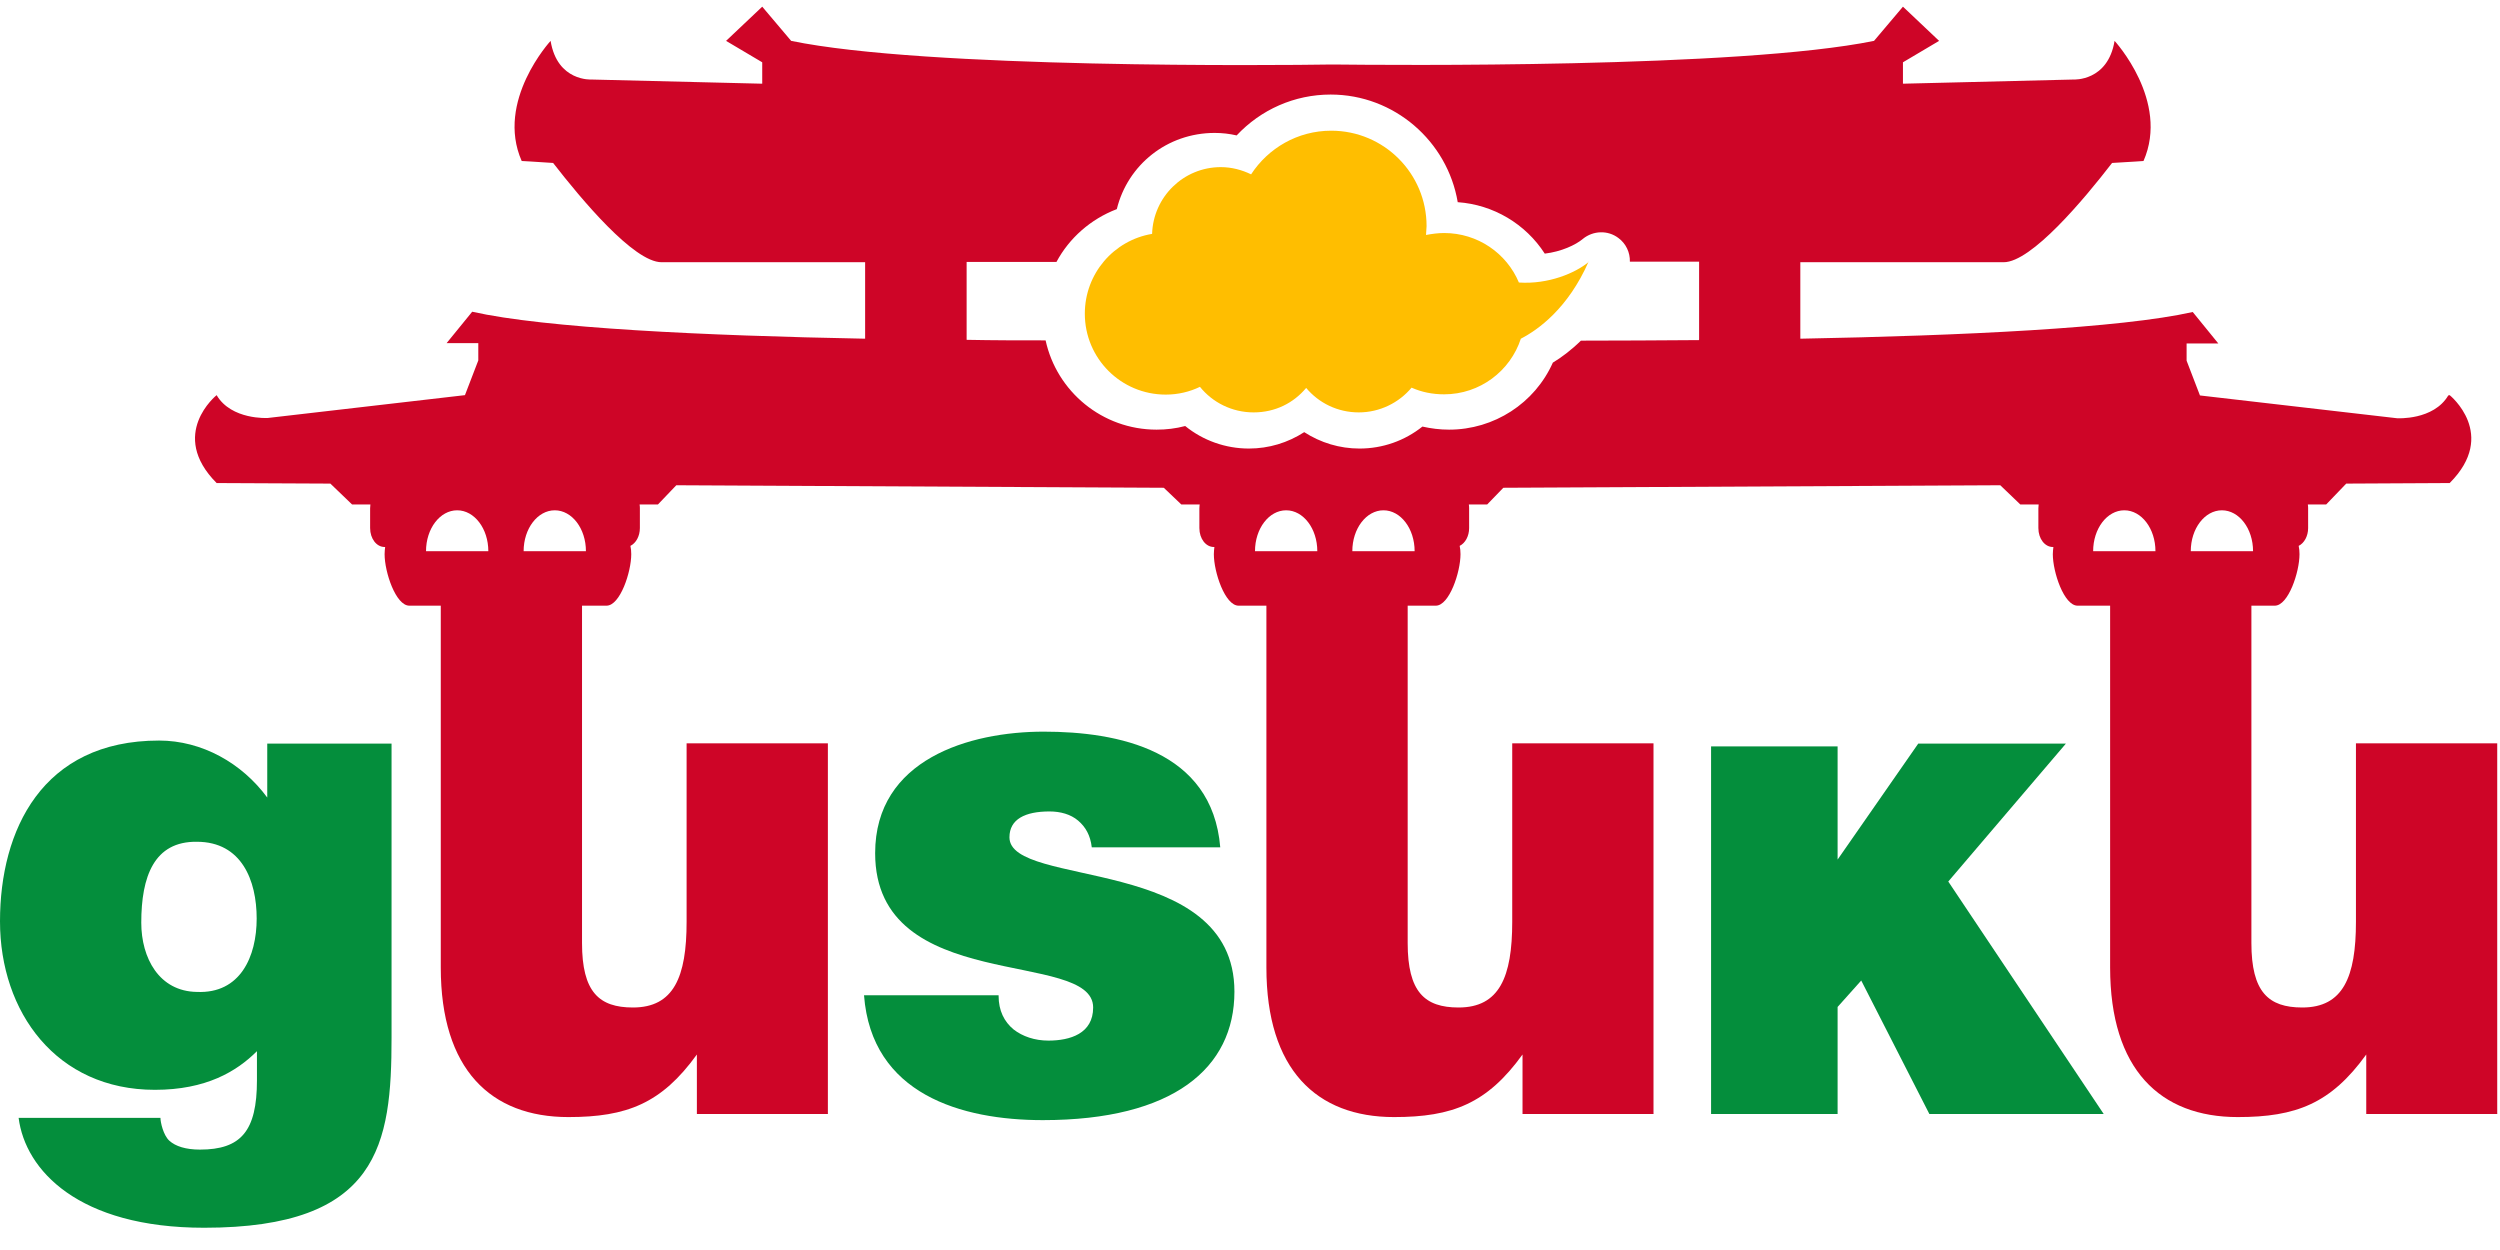 <svg width="100" height="50" viewBox="0 0 100 50" fill="none" xmlns="http://www.w3.org/2000/svg">
<g clip-path="url(#clip0_7956_26167)">
<path d="M6.418 44.716C6.418 44.883 6.529 45.406 6.774 45.629C7.019 45.851 7.43 45.984 7.998 45.984C9.633 45.984 10.278 45.25 10.278 43.215V42.047C9.466 42.859 8.242 43.593 6.196 43.593C2.258 43.593 0 40.489 0 36.852C0 33.215 1.68 29.622 6.363 29.622C8.076 29.622 9.677 30.523 10.69 31.902V29.744H15.662V41.502C15.662 45.773 15.172 49.11 8.165 49.11C3.137 49.11 1.012 46.808 0.745 44.716H6.429H6.418ZM5.651 36.908C5.651 38.32 6.363 39.655 7.875 39.677C9.611 39.755 10.267 38.265 10.267 36.741C10.267 35.217 9.666 33.671 7.875 33.671C6.162 33.648 5.651 35.061 5.651 36.908Z" fill="#048E3C"/>
<path d="M33.126 44.561H27.875V42.18C26.463 44.138 25.072 44.683 22.736 44.683C19.633 44.683 17.631 42.781 17.631 38.699V23.393H23.281V37.72C23.281 39.677 23.96 40.3 25.317 40.3C26.952 40.3 27.464 39.077 27.464 36.874V29.733H33.115V44.55L33.126 44.561Z" fill="#CE0527"/>
<path d="M39.944 39.833C39.944 40.423 40.167 40.868 40.545 41.179C40.901 41.457 41.39 41.624 41.935 41.624C42.803 41.624 43.726 41.346 43.726 40.3C43.726 37.942 35.006 39.822 35.006 34.127C35.006 30.367 38.788 29.266 41.746 29.266C44.705 29.266 48.487 30 48.81 33.893H43.671C43.615 33.415 43.426 33.081 43.126 32.825C42.825 32.569 42.414 32.458 41.98 32.458C41.001 32.458 40.378 32.77 40.378 33.493C40.378 35.539 49.377 34.171 49.377 39.666C49.377 42.725 46.93 44.805 41.713 44.805C38.454 44.805 34.861 43.771 34.561 39.811H39.944V39.833Z" fill="#048E3C"/>
<path d="M66.151 44.561H60.901V42.18C59.488 44.138 58.098 44.683 55.762 44.683C52.658 44.683 50.656 42.781 50.656 38.699V23.393H56.307V37.72C56.307 39.677 56.986 40.3 58.343 40.3C59.978 40.3 60.489 39.077 60.489 36.874V29.733H66.14V44.55L66.151 44.561Z" fill="#CE0527"/>
<path d="M73.504 40.278V44.561H68.443V29.855H73.504V34.383L76.73 29.744H82.636L77.931 35.261L84.149 44.561H77.175L74.449 39.221L73.504 40.278Z" fill="#048E3C"/>
<path d="M99.9 44.561H94.65V42.18C93.237 44.138 91.847 44.683 89.511 44.683C86.407 44.683 84.405 42.781 84.405 38.699V23.393H90.056V37.72C90.056 39.677 90.734 40.3 92.091 40.3C93.726 40.3 94.238 39.077 94.238 36.874V29.733H99.889V44.55L99.9 44.561Z" fill="#CE0527"/>
<path d="M97.931 15.818C97.341 16.819 95.884 16.73 95.884 16.73L87.998 15.818L87.464 14.427V13.738H88.732L87.709 12.48C84.85 13.126 78.509 13.426 72.013 13.548V10.489H80.145C81.257 10.489 83.359 7.976 84.483 6.518C85.284 6.474 85.74 6.44 85.74 6.44C86.796 4.038 84.583 1.635 84.583 1.635C84.316 3.259 82.948 3.181 82.948 3.181L76.118 3.348V2.492L77.564 1.635L76.118 0.267L74.961 1.635C69.577 2.736 55.428 2.603 53.426 2.581C53.426 2.581 53.382 2.581 53.304 2.581C53.226 2.581 53.181 2.581 53.181 2.581C51.179 2.614 37.019 2.748 31.646 1.635L30.489 0.267L29.043 1.635L30.489 2.492V3.348L23.66 3.181C23.66 3.181 22.291 3.27 22.024 1.635C22.024 1.635 19.811 4.038 20.868 6.44C20.868 6.44 21.324 6.463 22.125 6.518C23.248 7.964 25.35 10.489 26.463 10.489H34.605V13.548C28.165 13.426 21.802 13.126 18.888 12.469L17.864 13.726H19.132V14.416L18.598 15.806L10.712 16.719C10.712 16.719 9.255 16.808 8.665 15.806C8.665 15.806 6.719 17.364 8.665 19.322L13.215 19.344L14.082 20.178H14.816C14.816 20.178 14.805 20.278 14.805 20.334V21.123C14.805 21.546 15.061 21.88 15.384 21.88H15.406C15.395 21.969 15.384 22.069 15.384 22.169C15.384 22.881 15.829 24.227 16.374 24.227H24.26C24.805 24.227 25.25 22.881 25.25 22.169C25.25 22.047 25.239 21.936 25.217 21.835C25.439 21.724 25.595 21.446 25.595 21.123V20.334C25.595 20.334 25.595 20.223 25.584 20.178H26.318L27.052 19.41L46.552 19.511L47.252 20.178H47.987C47.987 20.178 47.975 20.278 47.975 20.334V21.123C47.975 21.546 48.231 21.88 48.554 21.88H48.576C48.565 21.969 48.554 22.069 48.554 22.169C48.554 22.881 48.999 24.227 49.544 24.227H57.431C57.975 24.227 58.42 22.881 58.42 22.169C58.42 22.047 58.409 21.936 58.387 21.835C58.61 21.724 58.765 21.446 58.765 21.123V20.334C58.765 20.334 58.765 20.223 58.754 20.178H59.488L60.133 19.511L80.011 19.41L80.812 20.178H81.546C81.546 20.178 81.535 20.278 81.535 20.334V21.123C81.535 21.546 81.791 21.88 82.113 21.88H82.136C82.125 21.969 82.113 22.069 82.113 22.169C82.113 22.881 82.558 24.227 83.103 24.227H90.99C91.535 24.227 91.98 22.881 91.98 22.169C91.98 22.047 91.969 21.936 91.947 21.835C92.169 21.724 92.325 21.446 92.325 21.123V20.334C92.325 20.334 92.325 20.223 92.314 20.178H93.048L93.849 19.344L97.987 19.322C99.933 17.375 97.987 15.806 97.987 15.806L97.931 15.818ZM17.041 22.047C17.041 21.146 17.597 20.412 18.287 20.412C18.977 20.412 19.533 21.146 19.533 22.047H17.041ZM20.945 22.047C20.945 21.146 21.502 20.412 22.191 20.412C22.881 20.412 23.437 21.146 23.437 22.047H20.945ZM50.2 22.047C50.2 21.146 50.756 20.412 51.446 20.412C52.136 20.412 52.692 21.146 52.692 22.047H50.2ZM54.093 22.047C54.093 21.146 54.65 20.412 55.339 20.412C56.029 20.412 56.585 21.146 56.585 22.047H54.093ZM67.953 13.604C66.329 13.615 64.739 13.626 63.237 13.626C62.837 14.016 62.447 14.305 62.114 14.505C61.39 16.129 59.766 17.186 57.964 17.186C57.597 17.186 57.241 17.141 56.897 17.063C56.185 17.631 55.306 17.942 54.383 17.942C53.582 17.942 52.825 17.709 52.169 17.286C51.513 17.709 50.756 17.942 49.956 17.942C49.021 17.942 48.12 17.62 47.408 17.041C47.03 17.141 46.652 17.186 46.263 17.186C44.093 17.186 42.269 15.662 41.824 13.615C40.801 13.615 39.744 13.615 38.665 13.593V10.478H42.258C42.77 9.522 43.626 8.765 44.672 8.365C45.106 6.596 46.685 5.317 48.587 5.317C48.888 5.317 49.177 5.35 49.466 5.417C50.434 4.383 51.78 3.782 53.226 3.782C55.773 3.782 57.898 5.651 58.309 8.087C59.733 8.187 61.023 8.954 61.791 10.145C62.447 10.067 63.026 9.8 63.315 9.555C63.726 9.221 64.316 9.199 64.739 9.522C65.039 9.744 65.206 10.1 65.195 10.467H67.964V13.582L67.953 13.604ZM83.726 22.047C83.726 21.146 84.282 20.412 84.972 20.412C85.662 20.412 86.218 21.146 86.218 22.047H83.726ZM87.631 22.047C87.631 21.146 88.187 20.412 88.876 20.412C89.566 20.412 90.122 21.146 90.122 22.047H87.631Z" fill="#CE0527"/>
<path d="M63.548 10.478C63.014 10.923 61.935 11.379 60.756 11.301C60.267 10.133 59.11 9.321 57.764 9.321C57.52 9.321 57.275 9.355 57.041 9.399C57.041 9.288 57.063 9.166 57.063 9.043C57.063 6.941 55.361 5.228 53.248 5.228C51.902 5.228 50.723 5.929 50.044 6.974C49.677 6.796 49.266 6.685 48.832 6.685C47.342 6.685 46.129 7.875 46.084 9.355C44.55 9.611 43.393 10.945 43.393 12.547C43.393 14.338 44.839 15.784 46.63 15.784C47.119 15.784 47.586 15.673 47.998 15.473C48.498 16.096 49.277 16.496 50.145 16.496C51.012 16.496 51.746 16.118 52.247 15.517C52.748 16.118 53.504 16.496 54.349 16.496C55.195 16.496 55.962 16.107 56.463 15.506C56.863 15.684 57.297 15.773 57.764 15.773C59.199 15.773 60.412 14.839 60.834 13.548C61.524 13.192 62.725 12.336 63.548 10.456" fill="#FFBE00"/>
</g>
<defs>
<clipPath id="clip0_7956_26167">
<rect width="100" height="49" fill="white" transform="translate(0 0.139)"/>
</clipPath>
</defs>
</svg>
